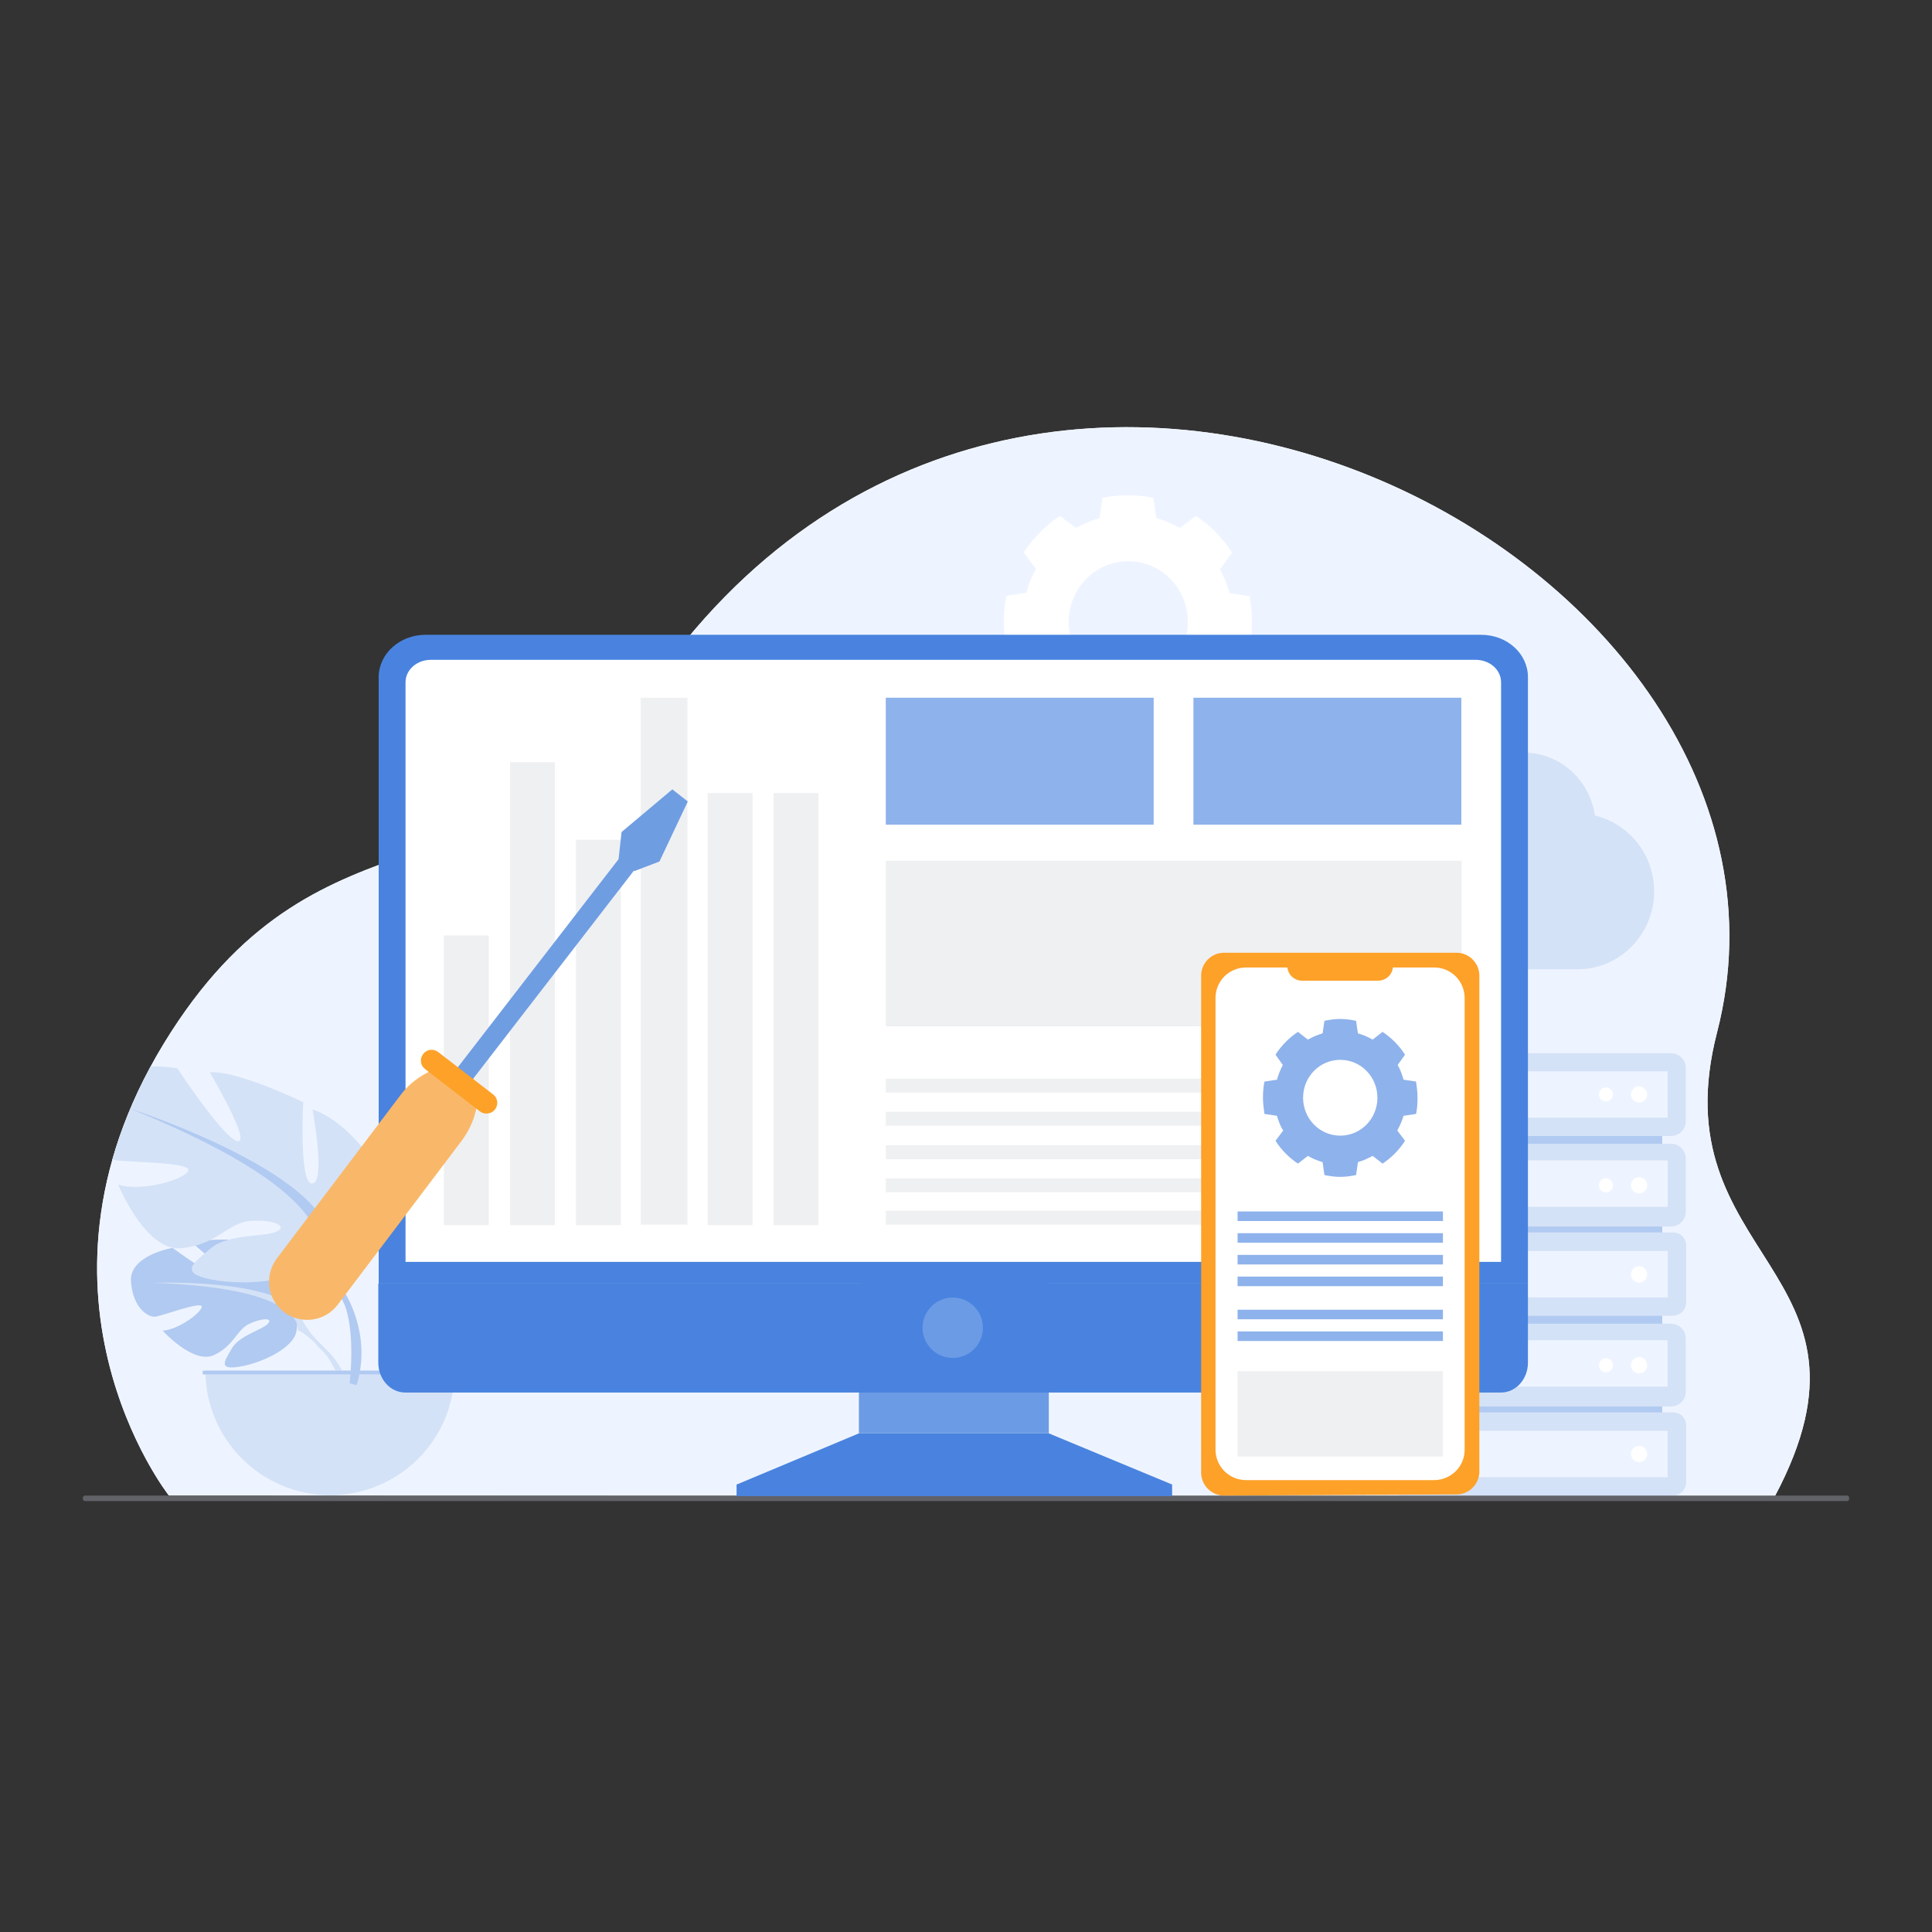 <?xml version="1.0" encoding="utf-8"?>
<!-- Generator: Adobe Illustrator 24.3.0, SVG Export Plug-In . SVG Version: 6.00 Build 0)  -->
<svg version="1.1" id="Layer_1" xmlns="http://www.w3.org/2000/svg" xmlns:xlink="http://www.w3.org/1999/xlink" x="0px" y="0px"
	 viewBox="0 0 525 525" style="enable-background:new 0 0 525 525;" xml:space="preserve">
<rect x="0" y="0" width="525" height="525" fill="#333333" stroke="none"/>
<style type="text/css">
	.st0{fill:none;}
	.st1{fill:#EEF4FF;}
	.st2{fill:#D4E2F7;}
	.st3{fill:#F8FBFF;}
	.st4{fill:#D6E6FE;}
	.st5{fill:#B1CAF1;}
	.st6{fill:#CDDFFC;}
	.st7{fill:#606268;}
	.st8{clip-path:url(#SVGID_4_);}
	.st9{fill:#4983DF;}
	.st10{fill:#FFFFFF;}
	.st11{fill:#EFF0F2;}
	.st12{fill:#FDA129;}
	.st13{fill:#8EB2EB;}
	.st14{clip-path:url(#SVGID_6_);}
	.st15{clip-path:url(#SVGID_6_);fill:#D4E2F7;}
	.st16{clip-path:url(#SVGID_6_);fill:#FFFFFF;}
	.st17{clip-path:url(#SVGID_6_);fill:#6C9BE5;}
	.st18{fill:#216DEB;}
	.st19{fill:#6C9BE5;}
	.st20{fill:#F9B869;}
	.st21{fill:#699DEE;}
	.st22{clip-path:url(#SVGID_8_);}
	.st23{fill:none;stroke:#FFFFFF;stroke-width:1.3;stroke-miterlimit:10;}
	.st24{clip-path:url(#SVGID_10_);}
	.st25{clip-path:url(#SVGID_10_);fill:#FFFFFF;}
	.st26{clip-path:url(#SVGID_12_);}
	.st27{fill:#6E9DE2;}
	.st28{fill:none;stroke:#B1CAF1;stroke-miterlimit:10;}
	.st29{fill:none;stroke:#B1CAF1;stroke-miterlimit:10;stroke-dasharray:3.812,2.859;}
	.st30{fill:none;stroke:#B1CAF1;stroke-miterlimit:10;stroke-dasharray:3.98,2.985;}
	.st31{fill:none;stroke:#B1CAF1;stroke-miterlimit:10;stroke-dasharray:2.345,1.758;}
	.st32{clip-path:url(#SVGID_16_);}
	.st33{fill:none;stroke:#CDDFFC;stroke-miterlimit:10;}
	.st34{fill:none;stroke:#CDDFFC;stroke-miterlimit:10;stroke-dasharray:5.063,5.063;}
	.st35{fill:none;stroke:#CDDFFC;stroke-miterlimit:10;stroke-dasharray:8.546,8.546;}
	.st36{opacity:0.8;}
	.st37{fill:none;stroke:#CDDFFC;stroke-miterlimit:10;stroke-dasharray:5.395,5.395;}
	.st38{fill:none;stroke:#CDDFFC;stroke-miterlimit:10;stroke-dasharray:8.884,8.884;}
	.st39{fill:none;stroke:#CDDFFC;stroke-miterlimit:10;stroke-dasharray:9;}
	.st40{clip-path:url(#SVGID_18_);fill:#D4E2F7;}
	.st41{clip-path:url(#SVGID_20_);}
	.st42{clip-path:url(#SVGID_20_);fill:#FFFFFF;}
	.st43{clip-path:url(#SVGID_22_);}
	.st44{fill:none;stroke:#B1CAF1;stroke-miterlimit:10;stroke-dasharray:4,3;}
	.st45{clip-path:url(#SVGID_26_);}
	.st46{clip-path:url(#SVGID_26_);fill:#FFFFFF;}
	.st47{clip-path:url(#SVGID_28_);}
	.st48{fill:none;stroke:#4983DF;stroke-width:2;stroke-linecap:round;stroke-linejoin:round;stroke-miterlimit:10;}
	.st49{clip-path:url(#SVGID_30_);}
	.st50{fill:none;stroke:#B1CAF1;stroke-width:0.5;stroke-miterlimit:10;}
	.st51{fill:none;stroke:#B1CAF1;stroke-width:0.5;stroke-miterlimit:10;stroke-dasharray:4.114,3.086;}
	.st52{fill:none;stroke:#B1CAF1;stroke-width:0.5;stroke-miterlimit:10;stroke-dasharray:4.293,3.22;}
	.st53{clip-path:url(#SVGID_32_);fill:#F9B869;}
	.st54{clip-path:url(#SVGID_34_);}
	.st55{opacity:0.4;fill:#C8DEFB;}
	.st56{fill:#DCEAFF;}
	.st57{clip-path:url(#SVGID_36_);fill:#F9B869;}
	.st58{clip-path:url(#SVGID_38_);}
</style>
<g>
	<rect x="0" y="0" class="st0" width="525" height="525"/>
	<g>
		<g>
			<g>
				<path class="st1" d="M45.9,406.4c0,0-44.3-56.2,0.6-126c41.7-64.8,89.2-33.7,129.9-93.1c103.1-150.6,323.2-34.8,290.2,93.2
					c-16,61.9,48.6,64.2,15.7,126.1L45.9,406.4z"/>
			</g>
			<g>
				<path class="st1" d="M45.9,406.4c0,0-44.3-56.2,0.6-126c41.7-64.8,89.2-33.7,129.9-93.1c103.1-150.6,323.2-34.8,290.2,93.2
					c-16,61.9,48.6,64.2,15.7,126.1L45.9,406.4z"/>
			</g>
			<g>
				<g>
					<path class="st0" d="M45.9,406.4c0,0-44.3-56.2,0.6-126c41.7-64.8,91.2-33.7,131.9-93.1c103.1-150.6,321.1-34.9,288,93.1
						c-16,61.9,49,64.3,16.1,126.2L45.9,406.4z"/>
				</g>
			</g>
			<g>
				<g>
					<g>
						<g>
							<rect x="384.5" y="380.1" class="st5" width="67.2" height="5"/>
							<rect x="384.5" y="355.9" class="st5" width="67.2" height="5"/>
						</g>
						<path class="st2" d="M454.7,406.4h-73.5c-1.9,0-3.5-1.5-3.5-3.5v-15.6c0-1.9,1.5-3.5,3.5-3.5h73.5c1.9,0,3.5,1.5,3.5,3.5v15.6
							C458.1,404.8,456.6,406.4,454.7,406.4z"/>
						
							<rect x="411.6" y="359.9" transform="matrix(-1.836970e-16 1 -1 -1.836970e-16 813.058 -22.784)" class="st1" width="12.6" height="70.5"/>
						<g>
							<path class="st10" d="M447.6,395.1c0,1.2-1,2.2-2.2,2.2c-1.2,0-2.2-1-2.2-2.2c0-1.2,1-2.2,2.2-2.2
								C446.6,393,447.6,393.9,447.6,395.1z"/>
						</g>
						<path class="st2" d="M454.1,382.2h-72.4c-2.2,0-4-1.8-4-4v-14.5c0-2.2,1.8-4,4-4h72.4c2.2,0,4,1.8,4,4v14.5
							C458.1,380.4,456.3,382.2,454.1,382.2z"/>
						
							<rect x="411.6" y="335.3" transform="matrix(-1.836970e-16 1 -1 -1.836970e-16 788.449 -47.392)" class="st1" width="12.6" height="70.5"/>
						<path class="st2" d="M454.1,357.5h-72.4c-2.2,0-4-1.8-4-4v-14.5c0-2.2,1.8-4,4-4h72.4c2.2,0,4,1.8,4,4v14.5
							C458.1,355.7,456.3,357.5,454.1,357.5z"/>
						
							<rect x="411.6" y="311.1" transform="matrix(-1.836970e-16 1 -1 -1.836970e-16 764.227 -71.615)" class="st1" width="12.6" height="70.5"/>
						<g>
							<circle class="st10" cx="445.4" cy="371" r="2.2"/>
							<path class="st10" d="M438.3,371c0,1-0.8,1.9-1.9,1.9c-1,0-1.9-0.8-1.9-1.9c0-1,0.8-1.9,1.9-1.9
								C437.4,369.1,438.3,369.9,438.3,371z"/>
						</g>
						<g>
							<path class="st10" d="M447.6,346.3c0,1.2-1,2.2-2.2,2.2c-1.2,0-2.2-1-2.2-2.2c0-1.2,1-2.2,2.2-2.2
								C446.6,344.1,447.6,345.1,447.6,346.3z"/>
							<path class="st10" d="M438.3,346.3c0,1-0.8,1.9-1.9,1.9c-1,0-1.9-0.8-1.9-1.9c0-1,0.8-1.9,1.9-1.9
								C437.4,344.5,438.3,345.3,438.3,346.3z"/>
						</g>
					</g>
				</g>
			</g>
			<g>
				<g>
					<g>
						<g>
							<rect x="384.5" y="331.3" class="st5" width="67.2" height="5"/>
							<rect x="384.5" y="307" class="st5" width="67.2" height="5"/>
						</g>
						<path class="st2" d="M454.7,357.5h-73.5c-1.9,0-3.5-1.5-3.5-3.5v-15.6c0-1.9,1.5-3.5,3.5-3.5h73.5c1.9,0,3.5,1.5,3.5,3.5V354
							C458.1,356,456.6,357.5,454.7,357.5z"/>
						
							<rect x="411.6" y="311" transform="matrix(-1.836970e-16 1 -1 -1.836970e-16 764.189 -71.652)" class="st1" width="12.6" height="70.5"/>
						<g>
							<path class="st10" d="M447.6,346.3c0,1.2-1,2.2-2.2,2.2c-1.2,0-2.2-1-2.2-2.2c0-1.2,1-2.2,2.2-2.2
								C446.6,344.1,447.6,345.1,447.6,346.3z"/>
						</g>
						<path class="st2" d="M454.1,333.3h-72.4c-2.2,0-4-1.8-4-4v-14.5c0-2.2,1.8-4,4-4h72.4c2.2,0,4,1.8,4,4v14.5
							C458.1,331.5,456.3,333.3,454.1,333.3z"/>
						
							<rect x="411.6" y="286.4" transform="matrix(-1.836970e-16 1 -1 -1.836970e-16 739.581 -96.261)" class="st1" width="12.6" height="70.5"/>
						<path class="st2" d="M454.1,308.7h-72.4c-2.2,0-4-1.8-4-4v-14.5c0-2.2,1.8-4,4-4h72.4c2.2,0,4,1.8,4,4v14.5
							C458.1,306.9,456.3,308.7,454.1,308.7z"/>
						
							<rect x="411.6" y="262.2" transform="matrix(-1.836970e-16 1 -1 -1.836970e-16 715.358 -120.484)" class="st1" width="12.6" height="70.5"/>
						<g>
							<circle class="st10" cx="445.4" cy="322.1" r="2.2"/>
							<path class="st10" d="M438.3,322.1c0,1-0.8,1.9-1.9,1.9c-1,0-1.9-0.8-1.9-1.9c0-1,0.8-1.9,1.9-1.9
								C437.4,320.2,438.3,321.1,438.3,322.1z"/>
						</g>
						<g>
							<path class="st10" d="M447.6,297.4c0,1.2-1,2.2-2.2,2.2c-1.2,0-2.2-1-2.2-2.2c0-1.2,1-2.2,2.2-2.2
								C446.6,295.3,447.6,296.2,447.6,297.4z"/>
							<path class="st10" d="M438.3,297.4c0,1-0.8,1.9-1.9,1.9c-1,0-1.9-0.8-1.9-1.9c0-1,0.8-1.9,1.9-1.9
								C437.4,295.6,438.3,296.4,438.3,297.4z"/>
						</g>
					</g>
				</g>
			</g>
			<g>
				<path class="st7" d="M501.9,407.9H23.1c-0.3,0-0.6-0.3-0.6-0.6V407c0-0.3,0.3-0.6,0.6-0.6h478.8c0.3,0,0.6,0.3,0.6,0.6v0.3
					C502.5,407.6,502.2,407.9,501.9,407.9z"/>
			</g>
			<path class="st2" d="M371,224.1c1.1-10.7,10-19.1,20.9-19.1c4,0,7.7,1.1,10.8,3.1c3.2-2.3,7.1-3.6,11.3-3.6
				c9.9,0,18,7.4,19.4,17.1c9.2,2.2,16.1,10.6,16.1,20.6c0,11.7-9.3,21.2-20.8,21.2h-50.1c-11,0-20-9.1-20-20.4
				C358.5,234.5,363.7,227.2,371,224.1z"/>
			<g>
				<path class="st5" d="M81.2,356.7c0,0,8.2-9.6,0.5-15.7c0,0-5.7-3.4-10.3-3.1c0,0,6.5,10.9,4.4,12c-2.1,1.1-6.4-12.7-6.4-12.7
					s-12.9-1.2-17,0.7c0,0,11,9,8.7,9.5c-2.3,0.5-14.2-8.3-14.2-8.3s-12,2-11.3,9.3c0.6,7.3,4.8,9.6,6.6,9.4
					c1.8-0.2,12.4-4.2,12.6-2.8c0.2,1.5-6.2,6.3-10.6,6.6c0,0,8.4,9.3,14,6.6c5.6-2.7,6.1-6.9,9.6-8.5c3.5-1.6,6.5-1.6,5,0
					c-1.4,1.6-7.8,3.2-9.8,6.7c-2,3.5-3.8,5.9,2,5c5.8-0.9,15.2-5.1,15.6-10C81.2,356.7,81.2,356.7,81.2,356.7z"/>
				<g>
					<path class="st2" d="M41.5,348.6c0,0,32.5-1.3,39.7,8c0,0,1.6,4.8,6.5,9.1l0.8,2.1c0,0-5.6-5.9-7.6-6.3
						C80.8,361.5,83.9,350,41.5,348.6z"/>
					<path class="st2" d="M87.6,365.8c0,0,7,5.2,7.5,14.4l-1.3,0.1c0,0-2.2-9.5-6.3-13.3C83.6,363.3,87.6,365.8,87.6,365.8z"/>
				</g>
			</g>
			<g>
				<path class="st5" d="M110,344.6c0,0-13.1-7.3-7-17.3c0,0,4.9-6.1,10.1-7.7c0,0-2.8,14.9,0,15.2c2.8,0.3,1.9-16.8,1.9-16.8
					s13.8-6.6,19.2-6.1c0,0-8.6,14.5-5.8,14.2c2.8-0.3,12.4-15,12.4-15s14.2-2.6,16.4,5.8c2.3,8.4-1.4,12.6-3.5,13.1
					c-2.1,0.5-15.6,0.3-15.2,2.1c0.3,1.7,9.4,4.5,14.5,3c0,0-5.6,13.8-12.9,13.1c-7.3-0.7-9.6-5.2-14.2-5.6
					c-4.5-0.3-7.9,0.9-5.6,2.1c2.3,1.2,10,0.4,13.6,3.5c3.7,3.1,6.6,5-0.2,6.4c-6.8,1.4-19.1,0.5-21.5-4.7
					C110,344.6,110,344.6,110,344.6z"/>
				<g>
					<path class="st2" d="M150.9,319.4c0,0-36.7,11.9-40.9,25.2c0,0,0.2,5.9-3.5,12.8v2.6c0,0,3.8-8.9,5.9-10.1
						C112.4,349.8,104.2,338.3,150.9,319.4z"/>
					<path class="st2" d="M106.5,357.3c0,0-5.7,8.6-2.4,19.1l1.5-0.4c0,0-1.4-11.5,1.5-17.3C110,352.9,106.5,357.3,106.5,357.3z"/>
				</g>
			</g>
			<path class="st2" d="M89.7,406.3c-18.7,0-33.9-15.2-33.9-33.9h67.7C123.6,391.2,108.4,406.3,89.7,406.3z"/>
			
				<rect x="55.1" y="372.5" transform="matrix(-1 4.478183e-11 -4.478183e-11 -1 179.773 745.972)" class="st5" width="69.6" height="1"/>
			<g>
				<defs>
					<path id="SVGID_17_" d="M45.9,406.4c0,0-44.3-56.2,0.6-126c41.7-64.8,89.2-33.7,129.9-93.1c103.1-150.6,323.2-34.8,290.2,93.2
						c-16,61.9,48.6,64.2,15.7,126.1L45.9,406.4z"/>
				</defs>
				<clipPath id="SVGID_2_">
					<use xlink:href="#SVGID_17_"  style="overflow:visible;"/>
				</clipPath>
				<path style="clip-path:url(#SVGID_2_);fill:#D4E2F7;" d="M89.1,334.4c0,0,17.3-9.7,9.2-22.8c0,0-6.5-8.1-13.4-10.1
					c0,0,3.7,19.6,0,20.1c-3.7,0.5-2.5-22.1-2.5-22.1s-18.2-8.8-25.4-8.1c0,0,11.3,19.1,7.6,18.7c-3.7-0.5-16.4-19.8-16.4-19.8
					s-18.7-3.5-21.7,7.6c-3,11.1,1.8,16.6,4.6,17.3c2.8,0.7,20.5,0.5,20.1,2.8c-0.5,2.3-12.4,6-19.1,3.9c0,0,7.4,18.2,17.1,17.3
					c9.7-0.9,12.7-6.9,18.7-7.4c6-0.5,10.4,1.2,7.4,2.8c-3,1.6-13.1,0.5-18,4.6s-8.8,6.7,0.2,8.5c9,1.8,25.1,0.7,28.4-6.2
					C89.1,334.4,89.1,334.4,89.1,334.4z"/>
			</g>
			<g>
				<path class="st5" d="M35.2,301.2c0,0,48.4,15.7,53.9,33.2c0,0-0.2,7.8,4.6,16.8v3.5c0,0-5.1-11.8-7.8-13.4
					C85.9,341.4,96.7,326.1,35.2,301.2z"/>
				<path class="st5" d="M93.7,351.3c0,0,7.5,11.3,3.2,25.1l-1.9-0.5c0,0,1.9-15.2-2-22.8C89.1,345.4,93.7,351.3,93.7,351.3z"/>
			</g>
		</g>
		<path class="st10" d="M339.5,176c0.5-2.3,0.7-4.6,0.7-7c0-2.4-0.2-4.8-0.7-7l-5.4-0.8c-0.6-2.3-1.5-4.5-2.6-6.5l3.3-4.5
			c-2.5-4-5.9-7.4-9.8-10l-4.4,3.3c-2-1.2-4.1-2.1-6.4-2.7l-0.8-5.5c-2.2-0.5-4.5-0.7-6.9-0.7c-2.4,0-4.7,0.2-6.9,0.7l-0.8,5.5
			c-2.2,0.6-4.4,1.5-6.4,2.7l-4.4-3.3c-3.9,2.6-7.2,6-9.8,9.9l3.3,4.5c-1.1,2-2,4.2-2.6,6.5l-5.4,0.8c-0.5,2.3-0.7,4.6-0.7,7
			c0,2.4,0.2,4.8,0.7,7l5.4,0.8c0.6,2.3,1.5,4.5,2.7,6.5l-3.3,4.5c2.5,4,5.9,7.4,9.8,10l4.4-3.3c2,1.1,4.1,2.1,6.4,2.7l0.8,5.5
			c2.2,0.5,4.5,0.7,6.9,0.7c2.4,0,4.7-0.2,6.9-0.7l0.8-5.5c2.2-0.6,4.4-1.5,6.4-2.7l4.4,3.4c3.9-2.6,7.2-6,9.8-10l-3.3-4.5
			c1.1-2,2-4.2,2.6-6.5L339.5,176z M306.6,185.5c-9,0-16.2-7.4-16.2-16.5c0-9.1,7.2-16.5,16.2-16.5s16.2,7.4,16.2,16.5
			C322.8,178.1,315.6,185.5,306.6,185.5z"/>
		<line class="st39" x1="135.4" y1="298.5" x2="135.4" y2="312.5"/>
		<polygon class="st9" points="233.4,389.5 200.2,403.4 200.2,406.5 318.5,406.5 318.5,403.4 285,389.5 		"/>
		<rect x="233.4" y="330.1" class="st19" width="51.6" height="59.4"/>
		<path class="st9" d="M415.2,348.8V184c0-6.4-5.7-11.5-12.7-11.5H115.6c-7,0-12.7,5.2-12.7,11.5v164.8H415.2z"/>
		<path class="st9" d="M102.8,348.8v21.5c0,4.5,3.3,8.1,7.3,8.1h297.8c4,0,7.3-3.6,7.3-8.1v-21.5H102.8z"/>
		<path class="st10" d="M407.9,342.9V185.4c0-3.4-3.1-6.1-6.9-6.1H117.1c-3.8,0-6.9,2.7-6.9,6.1v157.5H407.9z"/>
		<g>
			<rect x="174.1" y="189.6" class="st11" width="12.7" height="143.2"/>
			<rect x="156.5" y="228.2" class="st11" width="12.2" height="104.7"/>
			<rect x="192.3" y="215.5" class="st11" width="12.2" height="117.4"/>
			<rect x="210.2" y="215.5" class="st11" width="12.2" height="117.4"/>
			<rect x="138.6" y="207.1" class="st11" width="12.2" height="125.8"/>
			<rect x="120.6" y="254.2" class="st11" width="12.2" height="78.7"/>
		</g>
		<rect x="200.2" y="403.4" class="st9" width="118.2" height="3.1"/>
		<g>
			<g>
				<g>
					<rect x="240.7" y="189.6" class="st13" width="72.8" height="34.5"/>
				</g>
			</g>
			<g>
				<g>
					<rect x="324.3" y="189.6" class="st13" width="72.8" height="34.5"/>
				</g>
			</g>
			<g>
				<g>
					<rect x="240.7" y="233.9" class="st11" width="156.5" height="45"/>
				</g>
			</g>
			<rect x="240.7" y="293.1" class="st11" width="156.5" height="3.8"/>
			<rect x="240.7" y="302.1" class="st11" width="156.5" height="3.8"/>
			<rect x="240.7" y="311.2" class="st11" width="156.5" height="3.8"/>
			<rect x="240.7" y="320.2" class="st11" width="156.5" height="3.8"/>
			<rect x="240.7" y="329" class="st11" width="156.5" height="3.8"/>
		</g>
		<g>
			<g>
				<path class="st12" d="M395.8,406.1l-63.2,0.3c-3.4,0-6.2-2.8-6.2-6.2V265.1c0-3.4,2.8-6.2,6.2-6.2l63.2,0c3.4,0,6.2,2.8,6.2,6.2
					v134.8C402,403.3,399.2,406.1,395.8,406.1z"/>
				<path class="st10" d="M389.7,402.2h-51.1c-4.6,0-8.3-3.7-8.3-8.3V271.2c0-4.6,3.7-8.3,8.3-8.3h51.1c4.6,0,8.3,3.7,8.3,8.3v122.8
					C398,398.5,394.3,402.2,389.7,402.2z"/>
				<path class="st12" d="M374.4,266.5h-20.5c-2.3,0-4.1-1.8-4.1-4.1v-1.7h28.7v1.7C378.6,264.7,376.7,266.5,374.4,266.5z"/>
			</g>
			<g>
				<rect x="336.3" y="329.2" class="st13" width="55.8" height="2.6"/>
				<rect x="336.3" y="335.1" class="st13" width="55.8" height="2.6"/>
				<rect x="336.3" y="341" class="st13" width="55.8" height="2.6"/>
				<rect x="336.3" y="346.9" class="st13" width="55.8" height="2.6"/>
			</g>
			<g>
				<rect x="336.3" y="355.9" class="st13" width="55.8" height="2.6"/>
				<rect x="336.3" y="361.8" class="st13" width="55.8" height="2.6"/>
				<rect x="336.3" y="372.6" class="st11" width="55.8" height="23.2"/>
			</g>
		</g>
		<circle class="st19" cx="258.9" cy="360.8" r="8.2"/>
		<g>
			<polygon class="st27" points="179.2,234.1 186.9,217.8 182.7,214.5 168.9,226.1 168.1,233.4 172.4,236.7 			"/>
			
				<rect x="145.4" y="224.7" transform="matrix(0.791 0.611 -0.611 0.791 192.18 -35.451)" class="st27" width="5.2" height="78.2"/>
			<path class="st20" d="M130.2,298.1l-10.8-8.4l-3.7,2c-2.6,1.4-5,3.4-6.8,5.8L75.2,342c-3.4,4.6-2.6,11,1.9,14.5h0
				c4.6,3.5,11.2,2.7,14.7-2l33.5-44.3c1.8-2.4,3.2-5.1,3.9-8L130.2,298.1z"/>
			<path class="st12" d="M130.4,302l-14.9-11.5c-1.3-1-1.5-2.8-0.5-4.1l0,0c1-1.3,2.8-1.5,4.1-0.5l14.9,11.5c1.3,1,1.5,2.8,0.5,4.1
				l0,0C133.6,302.7,131.7,303,130.4,302z"/>
		</g>
		<path class="st13" d="M384.8,302.7c0.3-1.4,0.4-2.9,0.4-4.4c0-1.5-0.2-3-0.4-4.4l-3.4-0.5c-0.4-1.4-0.9-2.8-1.6-4l2-2.8
			c-1.6-2.5-3.7-4.6-6.1-6.2l-2.7,2.1c-1.2-0.7-2.6-1.3-4-1.7l-0.5-3.4c-1.4-0.3-2.8-0.5-4.3-0.5c-1.5,0-2.9,0.2-4.3,0.5l-0.5,3.4
			c-1.4,0.4-2.7,1-4,1.7l-2.7-2.1c-2.4,1.6-4.5,3.7-6.1,6.2l2,2.8c-0.7,1.3-1.2,2.6-1.6,4l-3.4,0.5c-0.3,1.4-0.4,2.9-0.4,4.4
			c0,1.5,0.2,3,0.4,4.4l3.4,0.5c0.4,1.4,0.9,2.8,1.7,4l-2.1,2.8c1.6,2.5,3.7,4.6,6.1,6.2l2.7-2.1c1.2,0.7,2.6,1.3,4,1.7l0.5,3.5
			c1.4,0.3,2.8,0.5,4.3,0.5c1.5,0,2.9-0.2,4.3-0.5l0.5-3.5c1.4-0.4,2.7-1,4-1.7l2.7,2.1c2.4-1.6,4.5-3.7,6.1-6.2l-2.1-2.8
			c0.7-1.3,1.3-2.6,1.7-4L384.8,302.7z M364.2,308.6c-5.6,0-10.1-4.6-10.1-10.3c0-5.7,4.5-10.3,10.1-10.3c5.6,0,10.1,4.6,10.1,10.3
			C374.3,304,369.8,308.6,364.2,308.6z"/>
	</g>
</g>
</svg>
